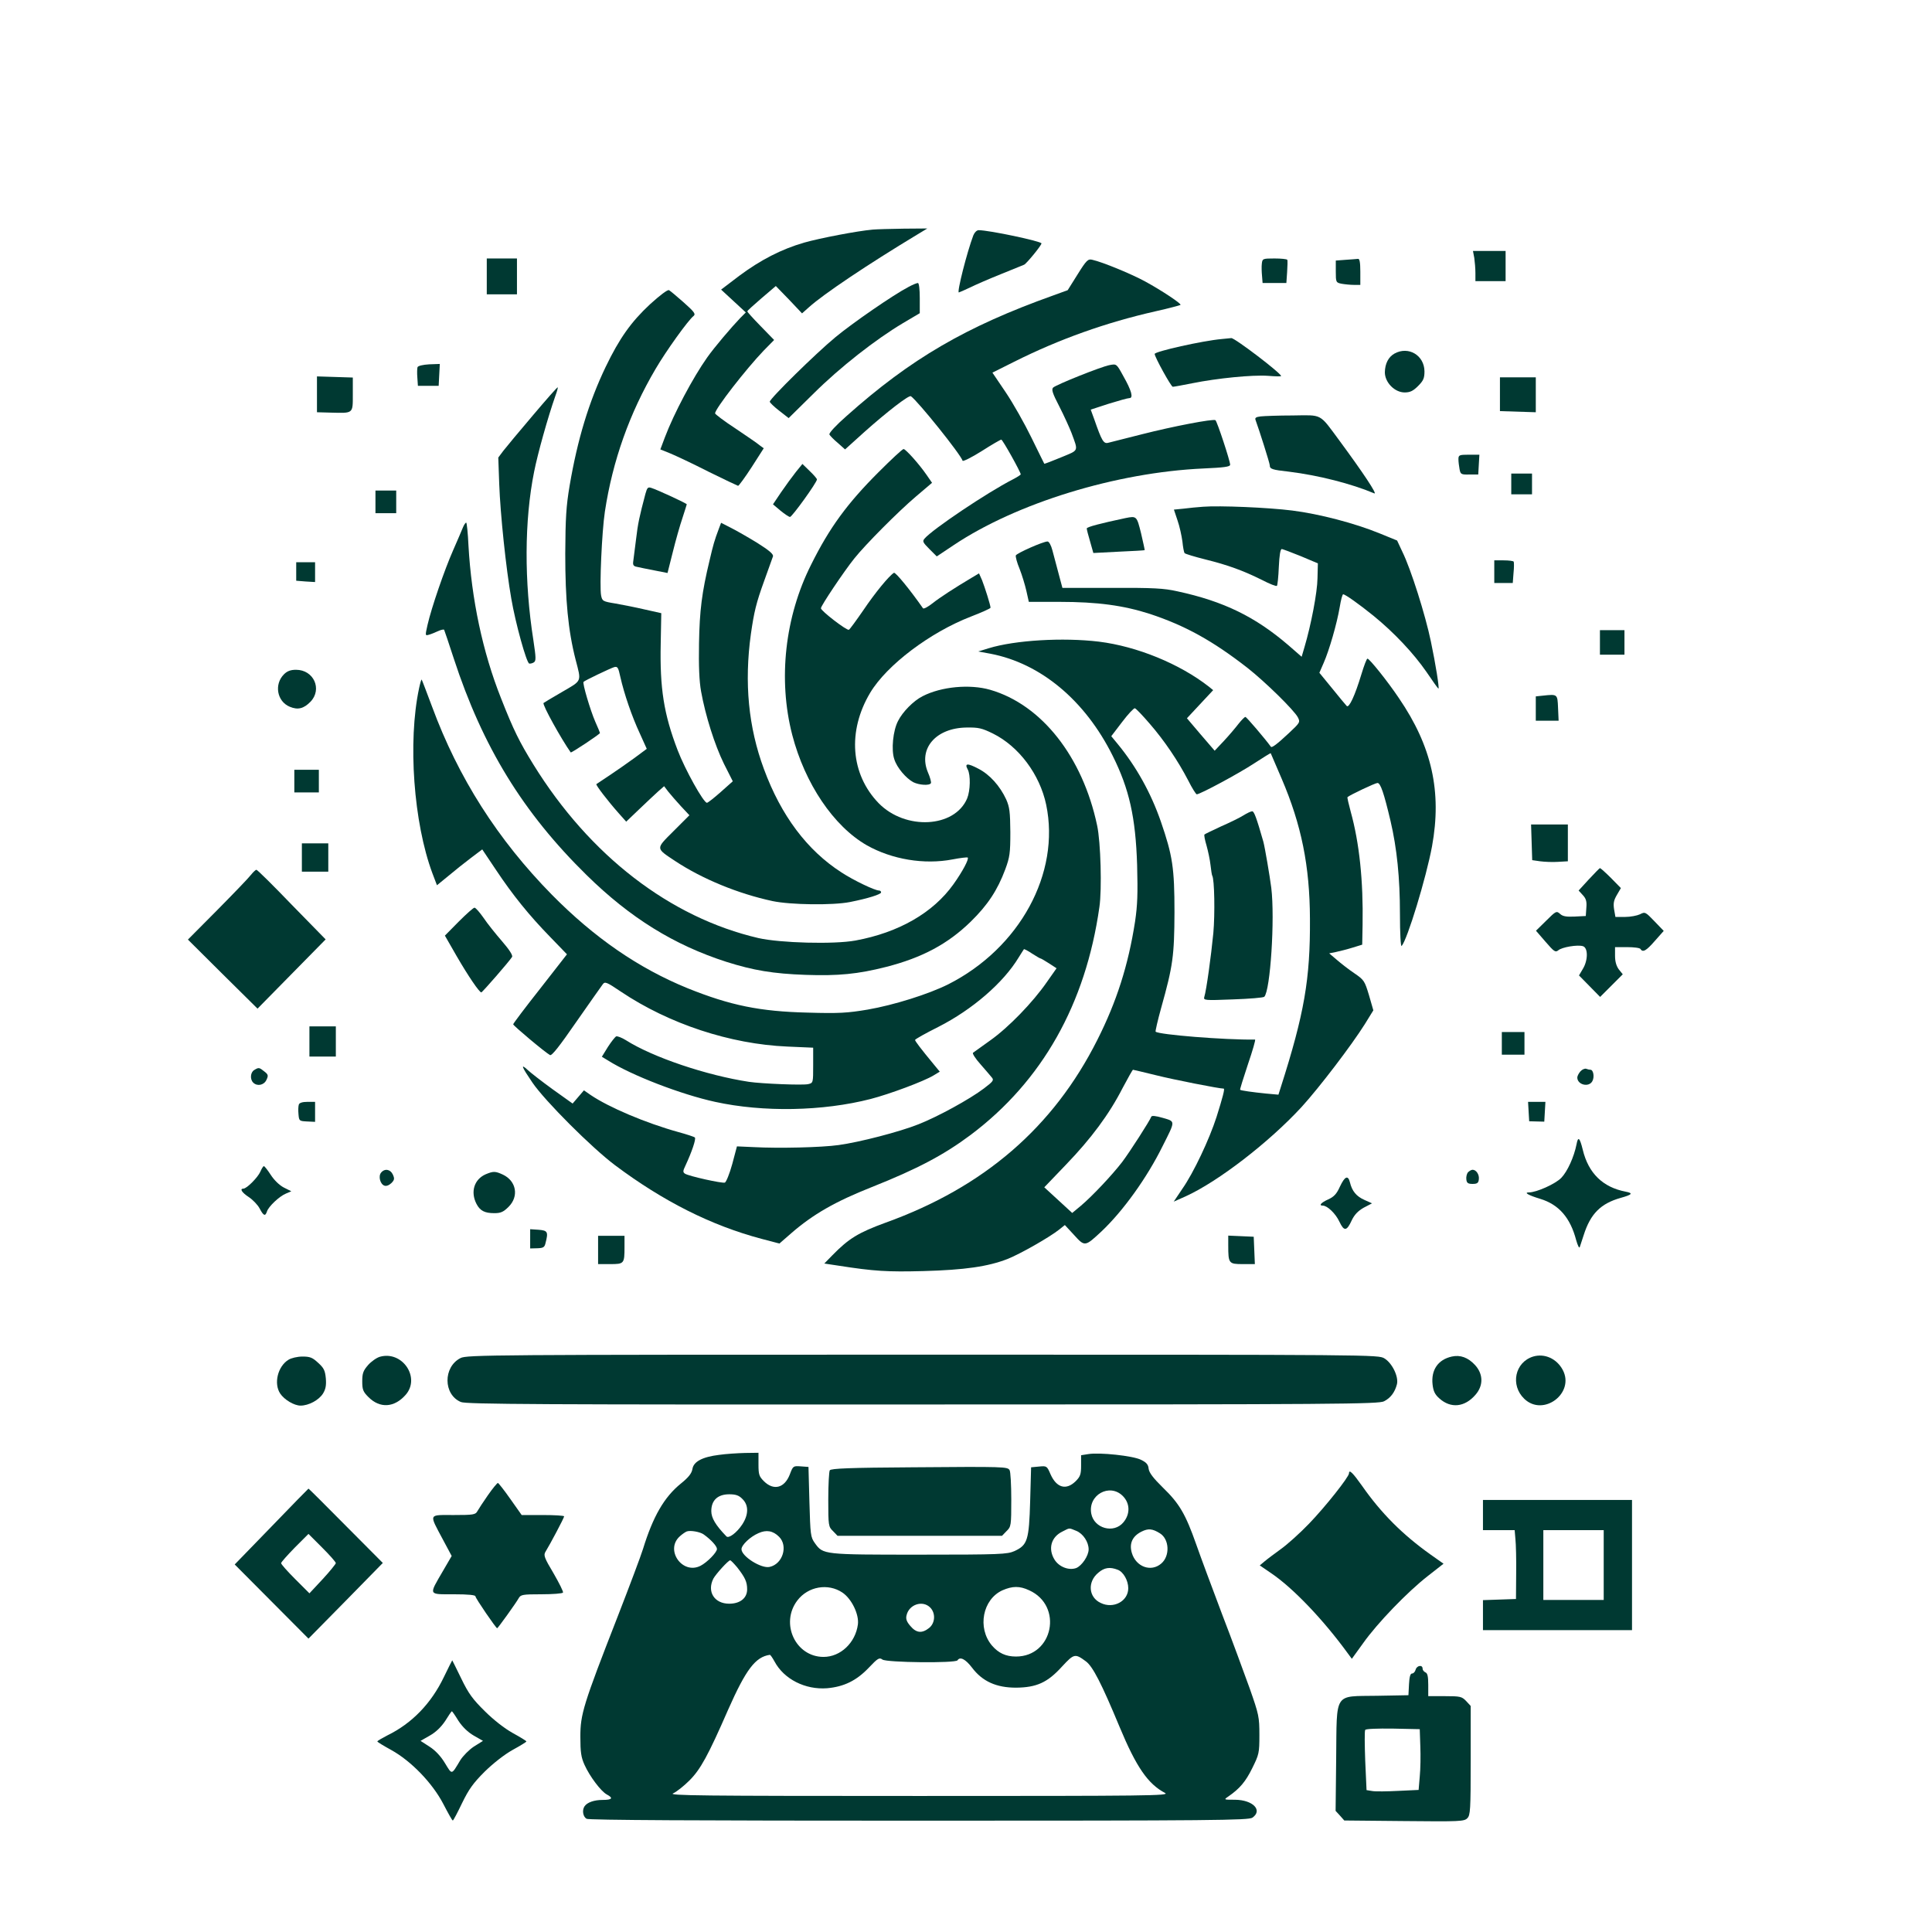 <?xml version="1.0" standalone="no"?>
<!DOCTYPE svg PUBLIC "-//W3C//DTD SVG 20010904//EN"
 "http://www.w3.org/TR/2001/REC-SVG-20010904/DTD/svg10.dtd">
<svg version="1.0" xmlns="http://www.w3.org/2000/svg"
 width="1024pt" height="1024pt" viewBox="0 0 1024 1024"
 preserveAspectRatio="xMidYMid meet">

<g transform="translate(0,1024) scale(0.1,-0.1)"
fill="#003932" stroke="none">
<path d="M4625 9023 c-80 -7 -279 -45 -363 -69 -121 -35 -231 -92 -344 -176
l-96 -73 65 -60 66 -61 -29 -29 c-47 -49 -138 -156 -176 -210 -75 -106 -176
-296 -224 -423 l-24 -64 52 -21 c29 -12 121 -55 203 -97 83 -41 153 -74 157
-75 4 0 37 45 72 99 l64 100 -22 16 c-11 10 -69 49 -128 89 -60 39 -108 76
-108 80 0 24 164 235 258 333 l55 56 -72 74 c-39 40 -71 75 -70 78 0 3 34 34
76 70 l75 64 70 -72 69 -73 37 33 c78 70 309 225 574 385 l53 32 -125 -1 c-69
-1 -143 -3 -165 -5z"/>
<path d="M5159 8993 c-34 -90 -88 -303 -77 -303 2 0 29 12 59 26 30 15 104 47
164 71 61 25 116 47 123 50 13 6 92 102 92 113 0 11 -277 70 -333 70 -10 0
-22 -12 -28 -27z"/>
<path d="M7814 8873 c3 -21 6 -57 6 -80 l0 -43 80 0 80 0 0 80 0 80 -86 0 -87
0 7 -37z"/>
<path d="M2580 8775 l0 -95 80 0 80 0 0 95 0 95 -80 0 -80 0 0 -95z"/>
<path d="M5711 8785 l-52 -83 -77 -28 c-462 -165 -754 -335 -1094 -638 -57
-50 -95 -91 -92 -99 3 -6 23 -27 45 -45 l38 -34 103 93 c119 106 235 196 246
189 37 -26 263 -307 274 -342 2 -5 47 17 101 51 53 34 100 61 104 61 7 0 103
-172 103 -184 0 -3 -19 -15 -42 -27 -135 -69 -427 -265 -468 -314 -12 -14 -8
-21 26 -55 l39 -39 90 60 c334 223 861 385 1323 406 110 5 142 9 142 20 0 20
-70 232 -78 236 -13 8 -226 -33 -387 -74 -88 -22 -170 -43 -182 -46 -24 -6
-34 12 -73 124 l-19 52 95 31 c52 16 101 30 110 30 22 0 12 39 -33 118 -35 64
-35 64 -72 57 -44 -8 -281 -103 -299 -119 -10 -10 -4 -30 33 -101 25 -49 53
-111 64 -139 37 -101 41 -90 -55 -130 -48 -20 -88 -35 -89 -34 -1 2 -32 64
-68 138 -36 74 -97 182 -136 240 l-71 105 116 58 c237 119 487 208 748 267 71
16 131 32 133 34 6 6 -99 76 -187 124 -71 39 -226 103 -280 115 -23 6 -31 -1
-79 -78z"/>
<path d="M6688 8843 c-2 -16 -1 -45 1 -65 l3 -38 63 0 63 0 4 58 c2 31 3 60 1
65 -3 4 -33 7 -68 7 -62 0 -64 -1 -67 -27z"/>
<path d="M7133 8863 l-53 -4 0 -58 c0 -57 1 -59 31 -65 17 -3 47 -6 65 -6 l34
0 0 70 c0 50 -4 69 -12 68 -7 -1 -37 -3 -65 -5z"/>
<path d="M4815 8719 c-79 -41 -298 -192 -388 -267 -104 -86 -347 -325 -347
-341 0 -5 23 -27 50 -48 l50 -39 133 131 c140 139 328 286 474 373 l88 52 0
80 c0 47 -4 80 -10 80 -6 0 -28 -9 -50 -21z"/>
<path d="M3445 8627 c-99 -92 -162 -180 -235 -332 -89 -186 -149 -383 -191
-630 -18 -107 -22 -170 -23 -360 0 -245 15 -406 55 -562 31 -119 35 -108 -71
-170 -52 -30 -97 -57 -99 -59 -8 -8 95 -193 144 -262 3 -4 155 97 155 103 0 2
-11 29 -25 60 -26 60 -69 204 -62 211 6 7 140 71 162 78 18 5 22 -1 33 -52 20
-89 61 -209 103 -299 l37 -82 -66 -49 c-37 -27 -96 -68 -132 -92 -36 -24 -67
-45 -69 -46 -5 -4 62 -91 118 -154 l40 -45 68 65 c37 36 83 78 100 94 l33 29
22 -29 c13 -16 43 -51 67 -77 l45 -48 -84 -84 c-96 -96 -96 -89 9 -159 144
-95 334 -173 516 -212 95 -20 319 -23 410 -5 96 19 165 41 165 51 0 6 -5 10
-11 10 -22 0 -135 54 -199 96 -182 117 -320 301 -411 548 -82 221 -105 457
-69 716 17 118 28 164 70 280 23 63 44 122 47 131 3 12 -19 31 -84 72 -49 30
-112 66 -140 80 l-51 26 -11 -29 c-25 -66 -31 -89 -50 -170 -41 -170 -53 -266
-56 -440 -2 -120 1 -200 11 -255 23 -128 72 -283 121 -383 l47 -93 -64 -57
c-35 -31 -68 -57 -73 -57 -18 0 -116 176 -155 278 -74 193 -95 329 -90 566 l3
161 -85 19 c-47 11 -117 25 -157 32 -68 11 -71 13 -77 43 -9 46 4 338 20 444
41 270 131 523 269 757 55 94 173 259 202 281 11 10 2 22 -52 70 -37 33 -72
62 -79 66 -7 4 -47 -26 -101 -75z"/>
<path d="M6475 8443 c-101 -9 -355 -66 -355 -79 0 -16 87 -174 96 -174 7 0 54
9 105 19 129 26 317 45 400 39 38 -3 69 -4 69 -1 0 15 -248 204 -264 201 -6
-1 -29 -3 -51 -5z"/>
<path d="M7391 8366 c-32 -18 -50 -53 -51 -99 0 -54 52 -107 105 -107 29 0 45
8 71 34 28 28 34 41 34 78 -1 85 -85 135 -159 94z"/>
<path d="M2213 8294 c-2 -6 -3 -31 -1 -55 l3 -44 55 0 55 0 3 58 3 58 -56 -2
c-34 -2 -59 -8 -62 -15z"/>
<path d="M1680 8150 l0 -95 73 -2 c121 -3 117 -7 117 97 l0 89 -95 3 -95 3 0
-95z"/>
<path d="M7950 8151 l0 -90 95 -3 95 -3 0 93 0 92 -95 0 -95 0 0 -89z"/>
<path d="M2824 8038 c-71 -83 -141 -168 -156 -187 l-27 -36 5 -140 c6 -163 36
-448 64 -608 22 -129 80 -339 95 -344 6 -1 16 1 24 6 13 8 12 24 -2 118 -49
311 -48 634 4 893 19 96 73 289 112 400 9 24 15 46 13 47 -2 2 -61 -65 -132
-149z"/>
<path d="M6682 8033 c-26 -3 -32 -8 -27 -20 19 -52 75 -228 75 -239 0 -20 12
-24 102 -34 155 -19 332 -64 452 -115 19 -8 -61 112 -185 280 -108 146 -88
135 -247 133 -75 0 -152 -3 -170 -5z"/>
<path d="M4656 7737 c-165 -165 -259 -293 -356 -488 -140 -277 -177 -610 -101
-904 67 -258 219 -484 395 -585 133 -75 304 -104 455 -75 41 8 77 12 80 10 8
-8 -28 -75 -75 -141 -108 -152 -291 -257 -520 -299 -114 -21 -399 -13 -514 13
-469 109 -895 438 -1193 920 -74 120 -105 182 -171 350 -98 246 -157 527 -173
810 -3 67 -9 122 -12 122 -4 0 -12 -12 -18 -27 -6 -16 -30 -70 -52 -121 -45
-102 -114 -302 -135 -394 -13 -58 -13 -58 8 -52 11 3 33 12 48 19 15 7 30 10
32 7 2 -4 25 -72 51 -152 153 -468 366 -816 704 -1148 231 -227 464 -371 741
-460 142 -45 248 -63 420 -69 172 -6 277 4 426 42 192 49 328 122 449 240 90
88 142 167 183 277 24 65 27 86 27 198 -1 107 -4 132 -22 173 -33 71 -87 132
-148 163 -57 30 -74 29 -56 -4 16 -29 14 -113 -3 -154 -66 -156 -327 -170
-469 -25 -149 154 -166 382 -45 585 88 147 317 320 534 404 57 22 104 43 104
47 0 13 -30 108 -45 146 l-16 36 -37 -22 c-94 -56 -171 -106 -210 -137 -24
-19 -47 -31 -50 -26 -67 96 -146 193 -154 188 -26 -16 -100 -106 -162 -198
-38 -55 -72 -102 -77 -104 -11 -5 -148 100 -148 114 -1 12 123 197 177 264 59
74 231 247 325 327 l87 74 -29 42 c-40 58 -111 137 -122 137 -6 0 -65 -55
-133 -123z"/>
<path d="M7730 7806 c0 -13 3 -37 6 -53 5 -27 9 -29 52 -28 l47 0 3 53 3 52
-55 0 c-52 0 -56 -2 -56 -24z"/>
<path d="M4218 7738 c-19 -24 -54 -72 -78 -107 l-43 -64 39 -33 c22 -18 44
-33 51 -34 11 0 143 183 143 199 0 4 -17 24 -38 44 l-39 38 -35 -43z"/>
<path d="M8010 7675 l0 -55 55 0 55 0 0 55 0 55 -55 0 -55 0 0 -55z"/>
<path d="M3421 7623 c-32 -121 -40 -157 -50 -243 -7 -52 -13 -105 -15 -118 -2
-16 2 -23 18 -26 11 -3 53 -11 93 -19 l71 -14 28 111 c15 61 38 142 51 180 12
38 23 71 23 73 0 5 -158 78 -188 87 -18 6 -22 1 -31 -31z"/>
<path d="M1990 7580 l0 -60 55 0 55 0 0 60 0 60 -55 0 -55 0 0 -60z"/>
<path d="M6375 7554 c-27 -2 -73 -6 -102 -10 l-51 -5 19 -57 c11 -31 22 -82
26 -112 3 -30 8 -58 12 -62 4 -4 53 -19 109 -33 121 -30 200 -59 301 -109 40
-21 76 -35 79 -31 3 3 8 48 10 100 3 62 8 95 16 95 6 -1 52 -18 101 -38 l90
-38 -2 -79 c-1 -75 -34 -247 -69 -365 l-15 -51 -70 61 c-176 151 -343 233
-589 286 -71 16 -127 19 -347 18 l-262 0 -20 75 c-11 42 -26 97 -33 124 -7 27
-18 47 -26 47 -23 0 -163 -62 -168 -74 -2 -6 6 -38 20 -71 13 -33 29 -86 36
-117 l13 -58 161 0 c204 0 341 -19 481 -64 187 -62 332 -142 517 -286 94 -74
246 -223 267 -262 13 -26 12 -28 -49 -85 -61 -57 -89 -78 -94 -71 -28 39 -129
158 -135 158 -5 0 -21 -17 -37 -37 -16 -21 -50 -61 -77 -90 l-49 -52 -74 86
-73 86 69 74 70 75 -22 18 c-156 122 -382 214 -583 239 -191 23 -445 8 -585
-35 l-55 -17 65 -12 c266 -51 501 -247 647 -540 88 -176 122 -326 130 -580 4
-152 2 -212 -11 -300 -36 -232 -98 -425 -200 -627 -233 -463 -600 -780 -1121
-968 -145 -53 -196 -84 -283 -173 l-43 -44 73 -11 c192 -30 261 -34 453 -29
219 6 342 24 445 64 68 27 224 116 274 156 l30 24 49 -53 c57 -63 58 -62 146
20 114 108 240 283 323 451 69 137 69 130 1 150 -38 11 -59 13 -61 6 -7 -20
-114 -187 -155 -241 -55 -71 -158 -180 -217 -230 l-47 -39 -74 68 -74 68 115
120 c133 138 229 267 300 406 28 53 53 97 55 97 2 0 57 -13 122 -29 91 -23
335 -71 359 -71 7 0 -6 -48 -38 -150 -38 -118 -121 -295 -182 -382 l-45 -67
63 28 c172 78 443 287 615 474 94 103 266 329 335 439 l45 73 -23 80 c-23 76
-26 81 -77 116 -30 20 -72 53 -94 72 l-40 34 35 7 c19 4 59 14 88 23 l52 16 2
106 c4 232 -17 433 -63 599 -11 41 -19 75 -17 77 14 12 147 75 159 75 16 0 34
-53 69 -201 34 -145 50 -302 50 -493 0 -103 4 -176 9 -170 30 33 130 361 161
528 53 290 -1 530 -175 785 -61 91 -156 209 -167 210 -4 1 -18 -36 -32 -82
-35 -116 -66 -181 -78 -169 -5 5 -40 47 -77 93 l-68 83 23 53 c29 66 70 207
85 296 6 37 14 67 18 67 11 0 83 -51 161 -114 108 -88 212 -198 281 -298 33
-49 61 -88 63 -88 6 0 -15 131 -40 250 -29 140 -106 384 -151 475 l-28 60 -93
38 c-132 54 -320 103 -463 121 -127 16 -384 27 -474 20z m-282 -1149 c79 -91
151 -198 205 -302 20 -40 41 -73 45 -73 18 0 226 112 306 165 46 30 85 54 86
53 1 -2 27 -62 58 -135 105 -245 149 -463 150 -743 2 -320 -30 -503 -155 -894
l-12 -38 -66 6 c-70 7 -134 16 -137 20 -2 1 17 62 41 134 25 73 42 132 38 132
-162 -2 -511 26 -527 42 -2 2 11 60 30 128 62 221 69 274 70 505 0 235 -10
300 -72 480 -53 153 -131 293 -230 413 l-33 40 58 76 c31 41 62 74 67 72 6 -1
41 -38 78 -81z"/>
<path d="M6590 5918 c-19 -12 -72 -38 -118 -58 -45 -21 -85 -40 -88 -43 -3 -3
2 -29 11 -59 8 -29 18 -75 21 -103 3 -27 7 -53 9 -56 12 -18 15 -203 6 -304
-12 -123 -37 -305 -48 -339 -5 -18 1 -19 152 -13 87 3 161 9 166 14 32 32 57
413 37 578 -8 62 -34 215 -42 244 -36 126 -49 161 -59 161 -7 0 -28 -10 -47
-22z"/>
<path d="M5965 7494 c-132 -28 -205 -47 -205 -55 0 -5 8 -37 18 -70 l17 -60
135 7 c74 3 136 7 137 8 1 1 -8 41 -19 89 -23 92 -23 93 -83 81z"/>
<path d="M7920 7210 l0 -60 49 0 49 0 4 53 c3 28 3 55 1 60 -2 4 -26 7 -54 7
l-49 0 0 -60z"/>
<path d="M1570 7211 l0 -49 50 -4 50 -3 0 53 0 52 -50 0 -50 0 0 -49z"/>
<path d="M8480 6835 l0 -65 65 0 65 0 0 65 0 65 -65 0 -65 0 0 -65z"/>
<path d="M1505 6666 c-53 -53 -37 -144 31 -172 43 -18 74 -10 110 27 63 66 17
169 -77 169 -29 0 -47 -7 -64 -24z"/>
<path d="M2221 6591 c-60 -282 -29 -712 71 -980 l24 -63 60 49 c32 27 86 70
119 95 l61 46 71 -106 c91 -137 178 -244 289 -358 l89 -92 -142 -182 c-79
-100 -143 -185 -143 -189 0 -7 169 -149 195 -163 9 -6 50 46 139 175 70 100
133 190 140 199 12 17 20 14 97 -38 255 -171 579 -278 882 -291 l137 -6 0 -93
c0 -93 0 -94 -26 -100 -26 -7 -246 2 -314 12 -224 34 -510 130 -653 221 -21
13 -44 22 -51 20 -6 -3 -26 -28 -44 -56 l-32 -52 33 -20 c125 -79 388 -180
567 -219 255 -56 571 -50 824 15 101 26 283 94 334 125 l33 20 -33 40 c-67 81
-98 122 -98 128 0 4 55 35 123 69 181 92 345 234 426 368 14 22 26 42 28 44 1
2 21 -8 43 -23 22 -14 42 -26 45 -26 3 0 23 -12 45 -26 l40 -26 -52 -74 c-74
-107 -203 -240 -299 -308 -46 -33 -88 -63 -92 -66 -4 -4 13 -31 40 -61 26 -30
53 -61 60 -70 12 -14 7 -21 -42 -58 -75 -57 -245 -150 -347 -190 -100 -40
-313 -95 -423 -110 -92 -13 -319 -18 -449 -11 l-90 4 -25 -94 c-14 -51 -32
-95 -39 -98 -15 -5 -190 34 -211 47 -12 8 -12 14 2 43 34 73 57 141 50 149 -4
4 -44 17 -88 29 -173 48 -368 131 -464 196 l-36 25 -30 -35 -30 -35 -105 75
c-58 42 -117 88 -132 102 -41 38 -34 19 24 -66 67 -98 314 -345 438 -438 255
-191 509 -319 776 -390 l95 -25 62 54 c116 101 235 169 427 245 244 97 383
171 525 277 379 285 609 693 682 1207 14 93 7 346 -12 433 -77 364 -294 640
-567 719 -108 31 -259 17 -358 -34 -48 -24 -106 -83 -130 -131 -27 -51 -37
-154 -20 -203 14 -45 62 -101 101 -122 31 -15 85 -19 93 -5 3 4 -4 31 -16 58
-52 125 42 235 205 237 63 1 81 -3 140 -32 137 -68 248 -216 282 -377 76 -363
-140 -760 -519 -952 -104 -52 -288 -110 -427 -134 -107 -18 -151 -21 -319 -16
-252 6 -409 38 -635 129 -260 106 -494 267 -720 496 -287 292 -496 620 -635
997 -29 77 -53 141 -55 143 -2 2 -8 -19 -14 -47z"/>
<path d="M8178 6553 l-38 -4 0 -65 0 -64 60 0 61 0 -3 68 c-3 74 -3 73 -80 65z"/>
<path d="M1560 6100 l0 -60 65 0 65 0 0 60 0 60 -65 0 -65 0 0 -60z"/>
<path d="M8118 5776 l3 -95 42 -6 c23 -3 66 -5 94 -3 l53 3 0 98 0 97 -97 0
-98 0 3 -94z"/>
<path d="M1600 5695 l0 -75 70 0 70 0 0 75 0 75 -70 0 -70 0 0 -75z"/>
<path d="M8421 5579 l-54 -59 22 -24 c17 -18 22 -33 19 -67 l-3 -44 -59 -3
c-44 -2 -63 1 -77 14 -19 17 -22 16 -74 -36 l-54 -53 51 -59 c45 -52 52 -57
67 -45 19 17 103 31 131 22 28 -9 27 -76 -1 -121 l-20 -34 56 -57 56 -57 60
60 60 60 -21 26 c-13 18 -20 41 -20 72 l0 46 64 0 c36 0 68 -4 71 -10 12 -20
31 -9 76 43 l47 53 -49 51 c-48 50 -50 51 -77 37 -15 -7 -50 -14 -79 -14 l-51
0 -7 40 c-5 32 -2 48 15 77 l21 36 -53 54 c-29 29 -55 52 -58 52 -3 -1 -29
-28 -59 -60z"/>
<path d="M1330 5603 c-12 -16 -92 -99 -178 -186 l-156 -157 184 -183 185 -183
180 183 181 184 -180 184 c-98 102 -182 185 -187 185 -4 0 -17 -12 -29 -27z"/>
<path d="M2431 5355 l-73 -74 62 -108 c62 -107 120 -192 131 -193 5 0 149 165
163 188 5 8 -14 38 -53 83 -33 38 -78 94 -98 124 -21 30 -42 54 -48 54 -5 1
-43 -33 -84 -74z"/>
<path d="M1640 4720 l0 -80 70 0 70 0 0 80 0 80 -70 0 -70 0 0 -80z"/>
<path d="M7960 4710 l0 -60 60 0 60 0 0 60 0 60 -60 0 -60 0 0 -60z"/>
<path d="M1348 4569 c-21 -12 -24 -49 -6 -67 21 -21 57 -14 70 14 11 23 10 29
-11 45 -27 22 -30 22 -53 8z"/>
<path d="M8377 4562 c-9 -10 -17 -25 -17 -33 0 -39 62 -54 80 -19 12 22 5 60
-10 60 -5 0 -15 2 -22 5 -8 3 -22 -3 -31 -13z"/>
<path d="M1584 4386 c-3 -8 -4 -31 -2 -51 3 -36 4 -37 46 -39 l42 -2 0 53 0
53 -40 0 c-26 0 -43 -5 -46 -14z"/>
<path d="M8102 4348 l3 -51 40 -1 40 -1 3 53 3 52 -46 0 -46 0 3 -52z"/>
<path d="M8356 4175 c-13 -66 -48 -144 -81 -178 -31 -32 -131 -77 -171 -77
-29 0 -4 -15 59 -34 99 -30 160 -100 191 -219 8 -28 16 -45 19 -37 3 8 12 37
21 64 36 113 90 167 196 197 61 17 68 25 26 33 -120 23 -197 97 -227 222 -16
65 -25 73 -33 29z"/>
<path d="M1380 4030 c-13 -30 -72 -90 -90 -90 -21 0 -8 -21 29 -45 21 -14 47
-41 57 -60 21 -40 30 -43 39 -16 8 26 66 81 101 95 l28 12 -40 20 c-23 12 -51
39 -69 67 -16 25 -33 46 -36 46 -4 1 -12 -13 -19 -29z"/>
<path d="M2020 4025 c-16 -19 -5 -61 17 -69 10 -4 24 1 37 13 17 17 18 24 8
46 -13 28 -43 33 -62 10z"/>
<path d="M7780 4026 c-6 -8 -10 -25 -8 -38 2 -18 9 -23 33 -23 24 0 31 5 33
23 4 25 -13 52 -33 52 -7 0 -18 -7 -25 -14z"/>
<path d="M2574 4016 c-61 -27 -81 -93 -49 -156 19 -37 43 -50 95 -50 34 0 48
6 76 34 55 55 41 136 -30 170 -41 19 -51 19 -92 2z"/>
<path d="M7102 3951 c-17 -38 -31 -54 -62 -68 -38 -17 -52 -33 -29 -33 24 0
68 -42 88 -85 25 -53 39 -51 66 8 14 29 33 49 63 66 l44 23 -40 18 c-43 19
-66 47 -77 93 -10 40 -27 33 -53 -22z"/>
<path d="M2810 3674 l0 -51 38 1 c31 1 38 5 43 26 16 61 12 68 -36 72 l-45 3
0 -51z"/>
<path d="M3170 3615 l0 -75 64 0 c74 0 76 2 76 91 l0 59 -70 0 -70 0 0 -75z"/>
<path d="M6510 3638 c0 -95 3 -98 77 -98 l64 0 -3 73 -3 72 -67 3 -68 3 0 -53z"/>
<path d="M2014 3049 c-18 -5 -46 -25 -63 -44 -26 -30 -31 -44 -31 -86 0 -44 4
-55 33 -84 61 -61 137 -56 197 12 80 91 -17 235 -136 202z"/>
<path d="M2441 3042 c-93 -47 -92 -194 2 -233 27 -12 425 -14 2447 -13 2209 0
2418 2 2446 17 35 18 57 48 68 90 10 40 -25 112 -66 137 -33 20 -41 20 -2448
20 -2280 0 -2417 -1 -2449 -18z"/>
<path d="M7695 3050 c-73 -16 -111 -71 -102 -149 4 -34 12 -52 36 -73 60 -54
134 -47 191 19 43 49 42 110 -2 158 -37 40 -78 55 -123 45z"/>
<path d="M8126 3050 c-97 -30 -122 -152 -47 -224 101 -97 269 30 204 153 -32
60 -96 89 -157 71z"/>
<path d="M1529 3033 c-57 -35 -79 -126 -44 -179 22 -33 74 -64 108 -64 43 0
97 29 119 64 14 23 18 43 15 80 -4 42 -10 55 -41 83 -30 28 -43 33 -83 33 -27
0 -60 -8 -74 -17z"/>
<path d="M3812 2529 c-90 -11 -136 -36 -142 -75 -4 -23 -20 -44 -61 -77 -89
-72 -148 -175 -201 -347 -11 -36 -72 -198 -135 -360 -182 -466 -197 -516 -197
-635 0 -82 4 -109 22 -149 28 -62 87 -140 118 -157 36 -19 29 -29 -22 -29 -45
0 -82 -13 -96 -34 -14 -21 -8 -55 11 -66 13 -7 580 -10 1763 -10 1562 0 1746
2 1766 16 56 39 3 94 -92 95 -60 0 -61 0 -36 17 61 42 92 79 127 150 36 73 38
80 38 176 0 96 -3 109 -51 246 -29 80 -94 258 -147 395 -52 138 -114 304 -137
370 -56 159 -89 216 -176 300 -52 51 -73 79 -76 100 -2 23 -12 34 -41 48 -42
21 -219 40 -279 30 l-38 -6 0 -54 c0 -47 -4 -59 -29 -84 -50 -49 -101 -35
-133 37 -19 44 -20 45 -61 41 l-42 -4 -5 -179 c-6 -208 -14 -233 -83 -265 -39
-17 -72 -19 -505 -19 -510 0 -509 0 -553 61 -23 32 -24 44 -29 219 l-5 185
-41 3 c-40 3 -41 2 -58 -43 -28 -72 -85 -87 -137 -36 -26 26 -29 36 -29 90 l0
61 -72 -1 c-40 -1 -101 -5 -136 -10z m2139 -218 c39 -39 40 -96 3 -140 -51
-61 -155 -32 -170 46 -19 99 97 164 167 94z m-2016 -16 c34 -33 33 -83 -1
-135 -29 -44 -72 -76 -84 -63 -58 60 -80 98 -80 134 0 57 34 89 95 89 35 0 52
-6 70 -25z m1770 -169 c36 -15 65 -59 65 -98 0 -34 -36 -87 -66 -99 -39 -14
-91 6 -115 45 -35 57 -18 119 41 148 42 21 33 21 75 4z m443 -13 c50 -31 54
-120 7 -160 -54 -47 -134 -18 -156 56 -15 50 3 89 51 113 36 18 58 16 98 -9z
m-2418 -6 c39 -28 70 -62 70 -77 0 -18 -52 -71 -87 -89 -96 -49 -190 84 -110
156 12 11 29 23 37 26 19 7 71 -2 90 -16z m399 -12 c49 -48 20 -145 -50 -160
-44 -10 -149 56 -149 94 0 22 46 66 90 85 42 19 77 13 109 -19z m-222 -162
c42 -54 53 -77 53 -117 0 -46 -37 -76 -95 -76 -79 0 -119 64 -84 133 13 24 79
97 89 97 4 0 20 -17 37 -37z m2017 -13 c30 -11 56 -57 56 -98 0 -69 -79 -111
-146 -78 -65 30 -71 112 -13 160 32 28 62 32 103 16z m-1459 -121 c49 -33 89
-116 82 -169 -13 -97 -92 -172 -182 -172 -149 0 -231 178 -139 299 57 75 163
93 239 42z m990 12 c181 -82 127 -351 -70 -351 -54 0 -93 18 -128 59 -78 93
-49 244 56 292 53 23 91 24 142 0z m-525 -91 c30 -30 27 -83 -6 -109 -38 -30
-68 -26 -99 11 -20 23 -25 38 -20 57 13 57 85 81 125 41z m-825 -286 c50 -94
163 -151 279 -142 89 8 155 40 220 108 49 52 57 56 73 44 22 -16 388 -20 398
-4 13 21 42 7 77 -39 55 -73 129 -106 233 -106 109 1 167 27 244 112 64 69 69
70 127 27 36 -27 82 -116 178 -347 89 -214 151 -303 241 -350 27 -15 -84 -16
-1305 -16 -1164 0 -1331 2 -1302 14 18 8 57 39 86 68 59 59 99 132 206 377 94
212 144 278 220 289 3 1 14 -15 25 -35z"/>
<path d="M4836 2463 c-328 -2 -432 -6 -438 -16 -4 -6 -8 -76 -8 -155 0 -138 1
-144 25 -167 l24 -25 436 0 436 0 24 25 c24 23 25 29 25 167 0 79 -4 149 -9
156 -11 18 -25 19 -515 15z"/>
<path d="M7150 2431 c0 -19 -126 -178 -212 -267 -48 -50 -116 -111 -150 -135
-33 -24 -72 -53 -86 -65 l-25 -21 60 -41 c117 -79 278 -248 408 -427 l20 -27
60 83 c75 106 235 272 343 356 l83 65 -68 48 c-149 106 -262 219 -364 365 -49
69 -69 89 -69 66z"/>
<path d="M2586 2315 c-25 -36 -50 -74 -56 -85 -10 -18 -21 -20 -126 -20 -135
0 -131 10 -56 -131 l46 -86 -46 -79 c-76 -131 -80 -124 56 -124 80 0 116 -4
116 -11 0 -10 109 -169 115 -169 4 0 103 138 114 159 11 19 20 21 121 21 60 0
111 4 114 9 3 4 -20 50 -50 102 -49 82 -54 96 -43 114 23 37 99 180 99 188 0
4 -51 7 -112 7 l-113 0 -60 85 c-33 47 -63 85 -66 85 -4 0 -28 -29 -53 -65z"/>
<path d="M1439 2149 l-195 -201 195 -196 196 -197 197 200 197 201 -196 197
c-107 108 -196 197 -198 197 -1 0 -89 -90 -196 -201z m341 -194 c-1 -5 -32
-44 -70 -85 l-70 -75 -75 75 c-41 41 -75 79 -75 85 0 5 33 42 72 82 l73 73 72
-72 c40 -40 73 -77 73 -83z"/>
<path d="M7860 2210 l0 -80 84 0 84 0 4 -47 c3 -27 5 -109 4 -183 l-1 -135
-87 -3 -88 -3 0 -79 0 -80 395 0 395 0 0 345 0 345 -395 0 -395 0 0 -80z m640
-265 l0 -185 -160 0 -160 0 0 185 0 185 160 0 160 0 0 -185z"/>
<path d="M2353 1352 c-67 -140 -169 -246 -300 -310 -29 -15 -53 -29 -53 -32 0
-3 33 -23 73 -45 107 -59 220 -177 277 -287 25 -48 47 -88 50 -87 3 0 25 42
49 92 36 74 59 106 120 167 46 45 105 91 148 115 40 22 73 42 73 45 0 3 -33
23 -73 45 -43 24 -102 70 -148 116 -63 62 -86 93 -124 172 -26 54 -48 97 -48
97 -1 -1 -21 -40 -44 -88z m77 -233 c22 -33 50 -60 81 -78 l49 -28 -48 -30
c-26 -17 -58 -50 -72 -72 -48 -80 -43 -79 -81 -17 -22 37 -51 68 -82 88 l-48
31 49 28 c32 18 60 45 82 78 17 28 33 51 35 51 2 0 18 -23 35 -51z"/>
<path d="M7503 1390 c-3 -11 -11 -20 -19 -20 -9 0 -14 -18 -16 -57 l-3 -58
-166 -3 c-232 -4 -213 25 -217 -332 l-3 -278 23 -25 23 -26 317 -3 c294 -3
319 -2 335 15 16 16 18 42 18 307 l0 288 -24 26 c-23 24 -31 26 -113 26 l-88
0 0 60 c0 45 -4 62 -15 66 -8 4 -15 12 -15 20 0 22 -31 17 -37 -6z m25 -405
c2 -49 1 -122 -3 -161 l-6 -71 -107 -5 c-59 -3 -121 -4 -138 -1 l-31 5 -7 155
c-3 85 -4 159 0 164 3 6 65 8 147 7 l142 -3 3 -90z"/>
</g>
</svg>
